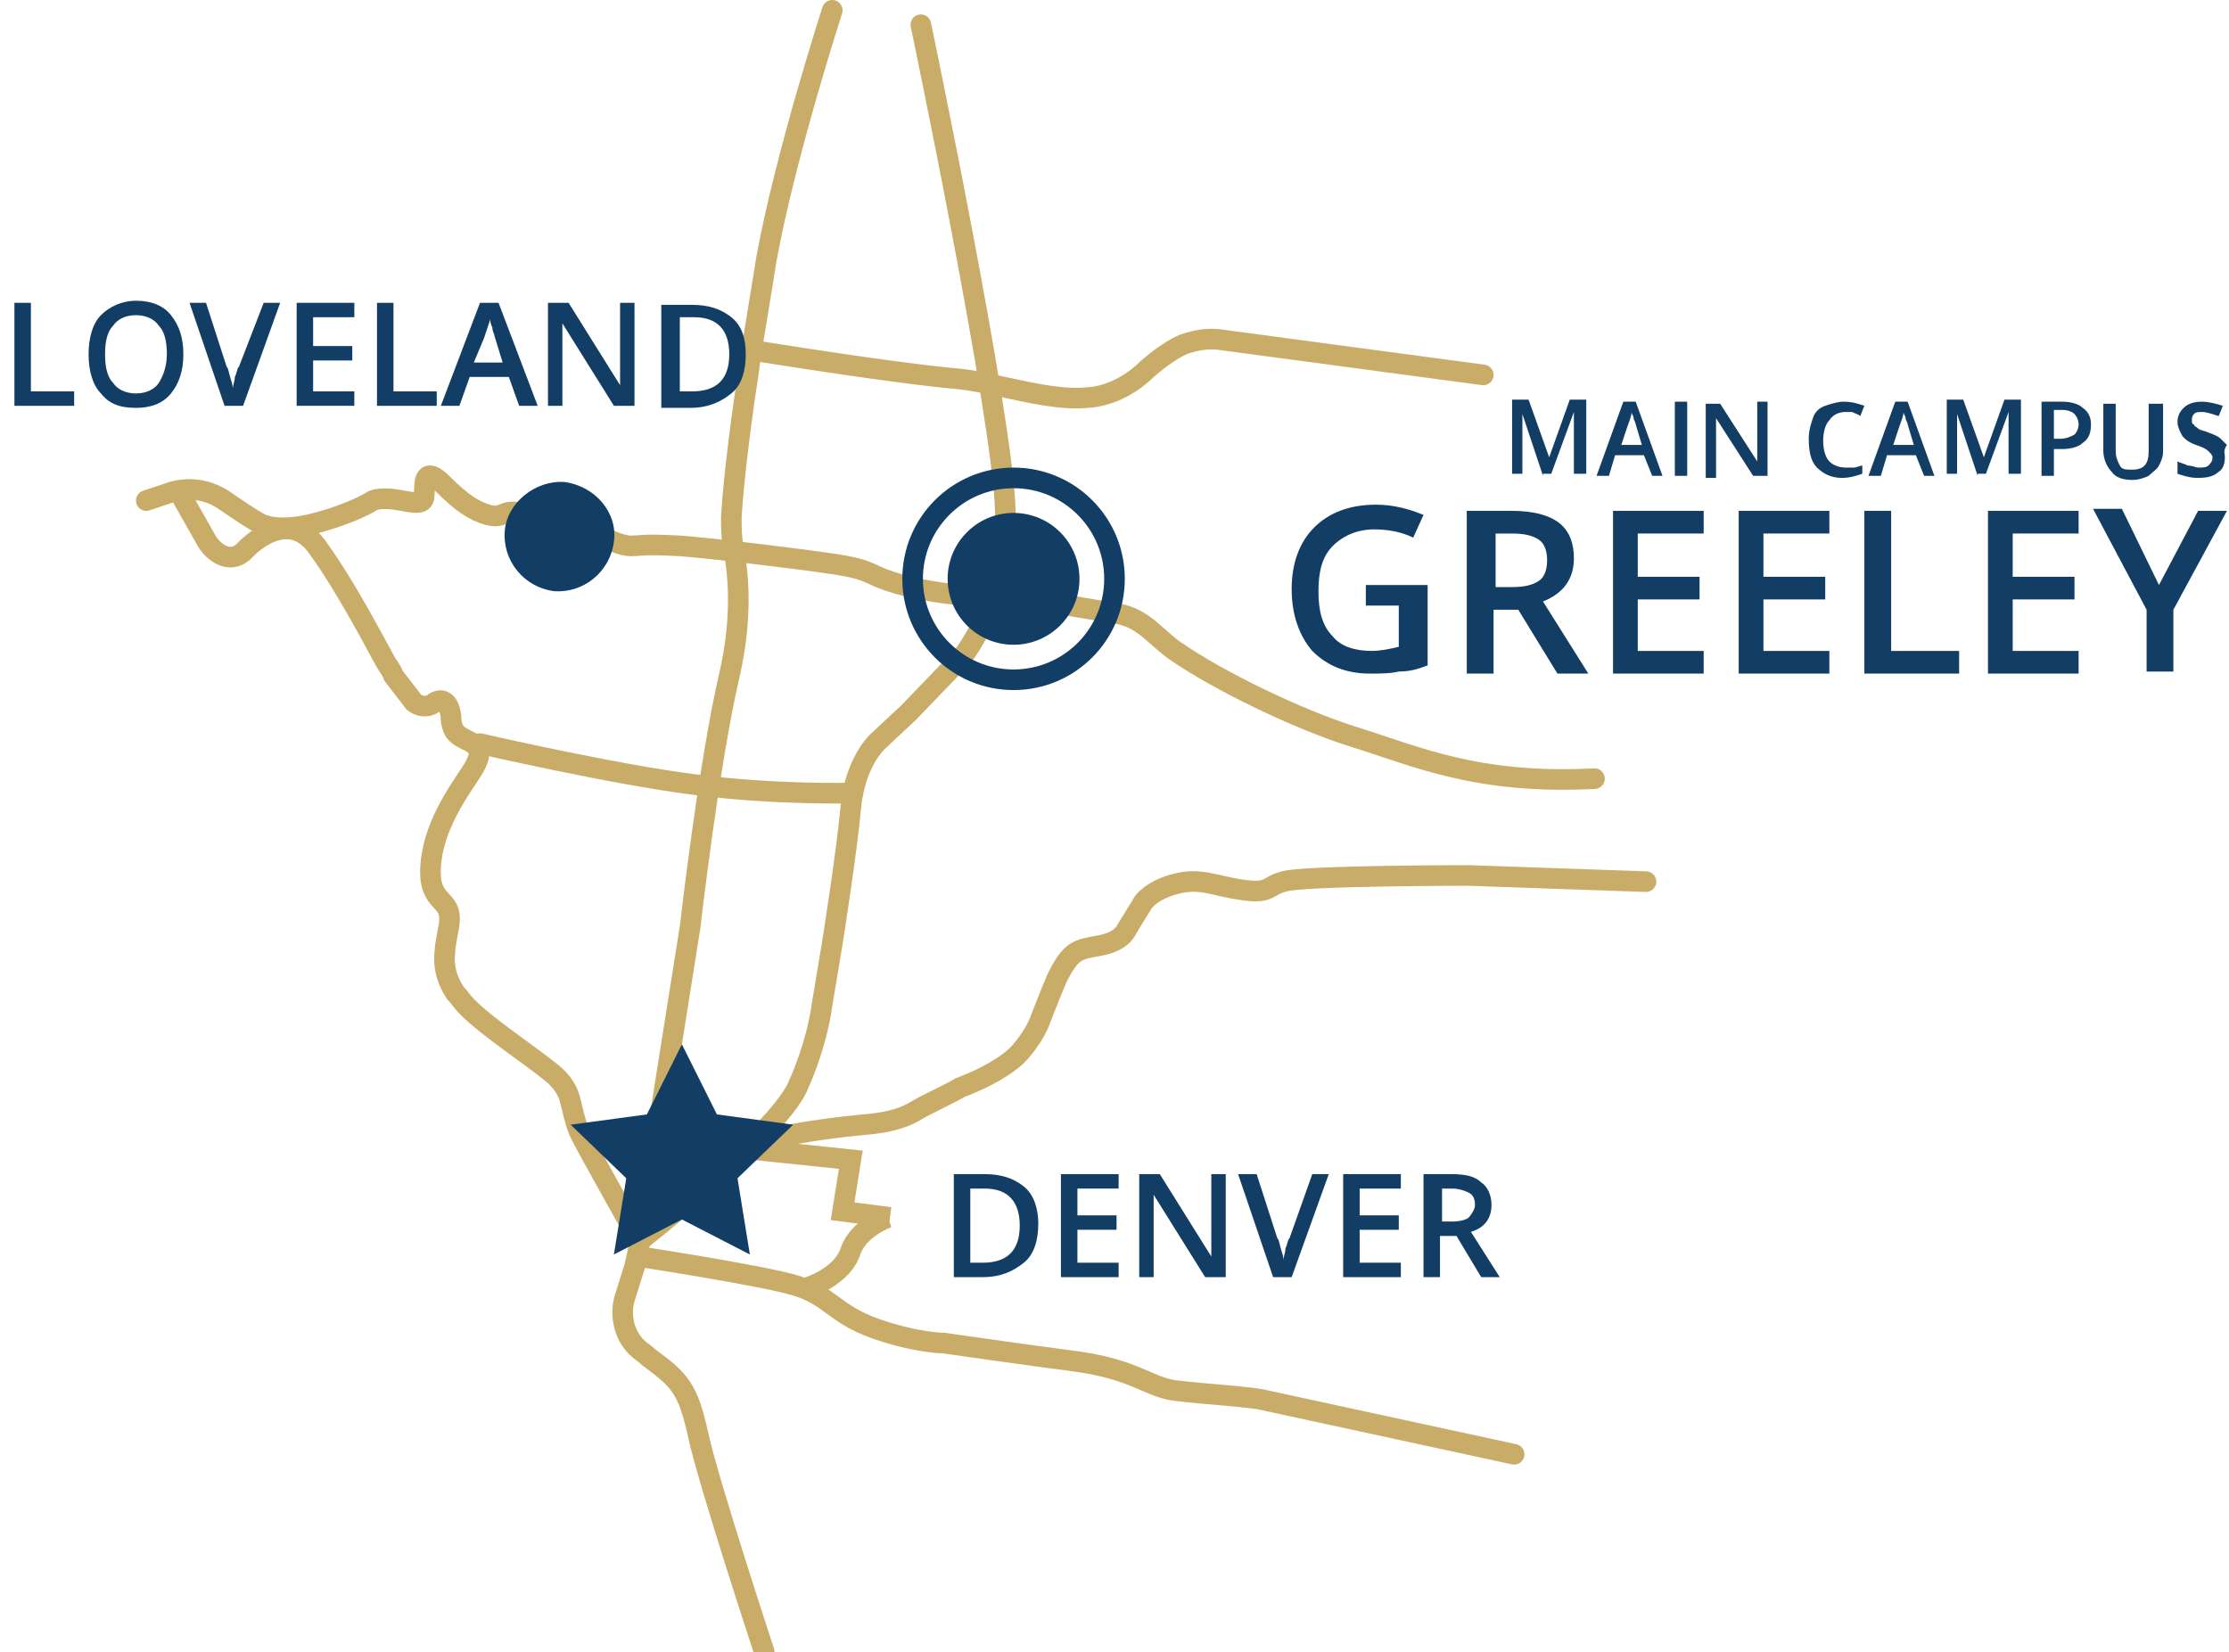 <?xml version="1.0" encoding="utf-8"?>
<!-- Generator: Adobe Illustrator 25.0.1, SVG Export Plug-In . SVG Version: 6.00 Build 0)  -->
<svg version="1.1" id="Layer_1" xmlns="http://www.w3.org/2000/svg" xmlns:xlink="http://www.w3.org/1999/xlink" x="0px" y="0px"
	 viewBox="0 0 108.2 80.2" style="enable-background:new 0 0 108.2 80.2;" xml:space="preserve">
<style type="text/css">
	.st0{fill:none;stroke:#C8AC67;stroke-linecap:round;stroke-miterlimit:10;}
	.st1{fill:none;stroke:#C8AC67;stroke-miterlimit:10;}
	.st2{fill:#123D64;}
	.st3{fill:none;stroke:#123D64;stroke-miterlimit:10;}
	.st4{fill:none;}
	.st5{enable-background:new    ;}
</style>
<g id="Roads">
	<path id="XMLID_6_" class="st0" d="M40.4,0.5c0,0-2.3,7.1-3.2,12.1c-0.8,5-0.7,4.1-0.9,5.7c-0.2,1.2-0.7,4.9-0.8,6.8
		c0,0.5,0,1,0.1,1.5c0.2,1,0.5,3.2-0.2,6.2c-1,4.3-1.9,12.2-1.9,12.2l-2.4,15.1c-0.1,0.5-0.2,1-0.3,1.4l-0.5,1.6
		c-0.2,0.8,0,1.7,0.6,2.3c0.2,0.2,0.4,0.3,0.6,0.5c1.5,1.1,1.9,1.5,2.4,3.8s3.2,10.5,3.2,10.5"/>
	<path id="XMLID_53_" class="st0" d="M72,18.2l-12.7-1.7c-0.6-0.1-1.2,0-1.8,0.2c-0.5,0.2-1.1,0.6-1.8,1.2c0,0-1.2,1.3-2.9,1.4
		c-1.8,0.2-4.4-0.7-6.2-0.9C43.2,18.1,36.5,17,36.5,17"/>
	<path id="XMLID_57_" class="st0" d="M31.1,60.2c0,0,6.5-5.1,7.6-7.4c1-2.2,1.2-4,1.2-4l0.5-3c0,0,0.7-4.4,0.9-6.6s1.3-3.2,1.3-3.2
		l1.5-1.4l2.6-2.7c0,0,2.2-2.6,2.1-7.1S44.7,1.2,44.7,1.2"/>
	<path id="XMLID_59_" class="st0" d="M7.1,24.3l1.2-0.4c0,0,1.3-0.5,2.6,0.4s1.7,1.1,1.7,1.1s0.8,0.5,2.7,0s2.8-1.1,2.8-1.1
		s0.4-0.2,1.4,0s1.1,0.1,1.1-0.4s0-1.3,0.9-0.4s1.5,1.3,2.2,1.5c0.8,0.2,0.6-0.3,1.7-0.1c0.3,0,0.3,0,0.3,0l3,0.9
		c0.2,0.1,0.4,0.1,0.5,0.2c0.3,0.2,1,0.5,1.4,0.5c0.6,0,0.5-0.1,2.4,0c1.4,0.1,5.6,0.6,7.6,0.9c0.6,0.1,1.2,0.2,1.8,0.5
		c0.6,0.3,1.6,0.6,2.8,0.8c1.7,0.3,4.4,0.4,5.1,0.5c0.1,0,0.3,0,0.4,0l3.6,0.6c0.5,0.1,0.9,0.3,1.3,0.6c0.3,0.2,1.1,1,1.6,1.3
		c1.9,1.3,5.7,3.2,8.6,4.1s5.9,2.3,11.6,2"/>
	<path id="XMLID_5_" class="st0" d="M8.7,23.9l1.3,2.3c0,0,0.3,0.6,0.9,0.8s1-0.3,1-0.3s2.1-2.3,3.6,0c1.3,1.8,2.7,4.5,3.2,5.4
		c0.1,0.2,0.3,0.4,0.4,0.7l1,1.3c0,0,0.5,0.4,1,0c0.5-0.3,0.8,0.2,0.8,0.9c0.1,0.6,0.3,0.7,0.9,1s0.6,0.7,0,1.6
		c-0.6,0.9-1.8,2.6-1.9,4.5s1.1,1.4,0.9,2.8c-0.1,0.6-0.2,1-0.2,1.3c-0.1,0.7,0.1,1.4,0.5,2c0.2,0.2,0.3,0.4,0.6,0.7
		c1,1,3,2.3,4.1,3.2c0.5,0.4,0.8,0.9,0.9,1.4c0.1,0.4,0.2,0.9,0.4,1.4c0.2,0.5,2.6,4.7,2.9,5.3"/>
	<path id="XMLID_64_" class="st0" d="M79.9,42.8l-8.6-0.3c0,0-8.2,0-9,0.3c-0.8,0.2-0.6,0.6-2,0.4s-2-0.6-3.2-0.3s-1.6,0.9-1.6,0.9
		l-0.8,1.3c0,0-0.2,0.6-1.3,0.8c-1.1,0.2-1.4,0.2-2.1,1.6c-0.5,1.2-0.8,2-0.8,2s-0.3,0.9-1.2,1.8c-0.8,0.7-1.9,1.2-2.7,1.5
		c-0.3,0.2-1.8,0.9-2.1,1.1c-0.5,0.3-1.2,0.6-2.6,0.7c-2.1,0.2-4.6,0.6-5.5,1"/>
	<path id="XMLID_4_" class="st0" d="M73.5,70.6l-12-2.6c-0.7-0.2-2.9-0.3-4.5-0.5c-1.3-0.2-1.9-1-4.7-1.4c-2.3-0.3-6.5-0.9-6.5-0.9
		s-1.3,0-3.3-0.7s-2.2-1.6-3.9-2.1S31,61,31,61"/>
	<path id="XMLID_66_" class="st0" d="M23.3,36.1c0,0,6.5,1.5,10.5,2c3.9,0.5,7.6,0.4,7.6,0.4"/>
	<path id="XMLID_65_" class="st1" d="M43.2,59.1l-2.3-0.3l0.4-2.5l-4.8-0.5"/>
	<path id="XMLID_69_" class="st1" d="M39.2,62.5c0,0,1.7-0.5,2.1-1.8c0.4-1.1,1.8-1.6,1.8-1.6"/>
</g>
<g id="Markers">
	<path id="XMLID_96_" class="st2" d="M29.8,26.3c-0.2,1.5-1.5,2.5-2.9,2.4c-1.5-0.2-2.5-1.5-2.4-2.9s1.5-2.5,2.9-2.4
		C28.9,23.6,30,24.9,29.8,26.3"/>
	<path id="XMLID_90_" class="st2" d="M33.1,59.2l-3.3,1.7l0.6-3.7l-2.7-2.6l3.7-0.5l1.7-3.4l1.7,3.4l3.7,0.5l-2.7,2.6l0.6,3.7
		L33.1,59.2z"/>
	<circle id="XMLID_1_" class="st3" cx="49.2" cy="28.1" r="4.9"/>
	<circle id="XMLID_2_" class="st2" cx="49.2" cy="28.1" r="3.2"/>
</g>
<g id="Titles">
	<g id="loveland">
		<path id="XMLID_70_" class="st4" d="M0,14.4h30.7v6.1H0V14.4z"/>
		<g class="st5">
			<path class="st2" d="M0.7,19.7v-5h0.8V19h2.1v0.7H0.7z"/>
			<path class="st2" d="M8.9,17.2c0,0.8-0.2,1.4-0.6,1.9c-0.4,0.5-1,0.7-1.7,0.7c-0.8,0-1.3-0.2-1.7-0.7c-0.4-0.4-0.6-1.1-0.6-1.9
				c0-0.8,0.2-1.5,0.6-1.9c0.4-0.4,1-0.7,1.7-0.7c0.7,0,1.3,0.2,1.7,0.7S8.9,16.4,8.9,17.2z M5.1,17.2c0,0.6,0.1,1.1,0.4,1.4
				c0.2,0.3,0.6,0.5,1.1,0.5c0.5,0,0.9-0.2,1.1-0.5c0.2-0.3,0.4-0.8,0.4-1.4c0-0.6-0.1-1.1-0.4-1.4c-0.2-0.3-0.6-0.5-1.1-0.5
				c-0.5,0-0.9,0.2-1.1,0.5C5.2,16.1,5.1,16.6,5.1,17.2z"/>
			<path class="st2" d="M12.8,14.7h0.8l-1.8,5h-0.9l-1.7-5h0.8l1,3.1c0.1,0.1,0.1,0.3,0.2,0.6s0.1,0.4,0.1,0.5
				c0-0.2,0.1-0.4,0.1-0.6c0.1-0.2,0.1-0.4,0.2-0.5L12.8,14.7z"/>
			<path class="st2" d="M17.2,19.7h-2.8v-5h2.8v0.7h-2v1.4h1.9v0.7h-1.9V19h2V19.7z"/>
			<path class="st2" d="M18.3,19.7v-5h0.8V19h2.1v0.7H18.3z"/>
			<path class="st2" d="M25.2,19.7l-0.5-1.4h-1.9l-0.5,1.4h-0.9l1.9-5h0.9l1.9,5H25.2z M24.4,17.6L24,16.3c0-0.1-0.1-0.2-0.1-0.4
				c-0.1-0.2-0.1-0.3-0.1-0.4c-0.1,0.3-0.2,0.6-0.3,0.9L23,17.6H24.4z"/>
			<path class="st2" d="M30.8,19.7h-1l-2.5-4h0l0,0.2c0,0.4,0,0.8,0,1.2v2.6h-0.7v-5h1l2.5,4h0c0-0.1,0-0.2,0-0.6s0-0.6,0-0.8v-2.6
				h0.7V19.7z"/>
			<path class="st2" d="M36.2,17.2c0,0.8-0.2,1.5-0.7,1.9s-1.1,0.7-2,0.7h-1.4v-5h1.5c0.8,0,1.4,0.2,1.9,0.6S36.2,16.4,36.2,17.2z
				 M35.4,17.2c0-1.2-0.6-1.8-1.7-1.8H33V19h0.6C34.8,19,35.4,18.4,35.4,17.2z"/>
		</g>
	</g>
	<g id="denver">
		<path id="XMLID_72_" class="st4" d="M45.3,56.7h25.2v5.6H45.3V56.7z"/>
		<g class="st5">
			<path class="st2" d="M50.4,59.4c0,0.8-0.2,1.5-0.7,1.9s-1.1,0.7-2,0.7h-1.4v-5h1.5c0.8,0,1.4,0.2,1.9,0.6S50.4,58.7,50.4,59.4z
				 M49.5,59.5c0-1.2-0.6-1.8-1.7-1.8h-0.7v3.6h0.6C48.9,61.3,49.5,60.7,49.5,59.5z"/>
			<path class="st2" d="M54.3,62h-2.8v-5h2.8v0.7h-2V59h1.9v0.7h-1.9v1.6h2V62z"/>
			<path class="st2" d="M59.5,62h-1l-2.5-4h0l0,0.2c0,0.4,0,0.8,0,1.2V62h-0.7v-5h1l2.5,4h0c0-0.1,0-0.2,0-0.6s0-0.6,0-0.8V57h0.7
				V62z"/>
			<path class="st2" d="M63.7,57h0.8l-1.8,5h-0.9l-1.7-5H61l1,3.1c0.1,0.1,0.1,0.3,0.2,0.6s0.1,0.4,0.1,0.5c0-0.2,0.1-0.4,0.1-0.6
				c0.1-0.2,0.1-0.4,0.2-0.5L63.7,57z"/>
			<path class="st2" d="M68,62h-2.8v-5H68v0.7h-2V59h1.9v0.7H66v1.6h2V62z"/>
			<path class="st2" d="M69.9,60v2h-0.8v-5h1.4c0.6,0,1.1,0.1,1.4,0.4c0.3,0.2,0.5,0.6,0.5,1.1c0,0.6-0.3,1.1-1,1.3l1.4,2.2h-0.9
				l-1.2-2H69.9z M69.9,59.3h0.6c0.4,0,0.7-0.1,0.8-0.2s0.3-0.4,0.3-0.6c0-0.3-0.1-0.5-0.3-0.6s-0.5-0.2-0.8-0.2h-0.5V59.3z"/>
		</g>
	</g>
	<g id="main-campus">
		<path id="XMLID_74_" class="st4" d="M72.3,19.3h35.8V24H72.3V19.3z"/>
		<g class="st5">
			<path class="st2" d="M74.9,23.1l-1-3h0c0,0.4,0,0.9,0,1.2v1.7h-0.5v-3.6h0.8l1,2.8h0l1-2.8H77v3.6h-0.6v-1.8c0-0.2,0-0.4,0-0.7
				c0-0.3,0-0.5,0-0.5h0l-1.1,3H74.9z"/>
			<path class="st2" d="M80.2,23.1l-0.4-1h-1.4l-0.3,1h-0.6l1.3-3.6h0.6l1.3,3.6H80.2z M79.7,21.6l-0.3-1c0-0.1-0.1-0.2-0.1-0.3
				s-0.1-0.2-0.1-0.3c0,0.2-0.1,0.4-0.2,0.7l-0.3,0.9H79.7z"/>
			<path class="st2" d="M81.3,23.1v-3.6h0.6v3.6H81.3z"/>
			<path class="st2" d="M85.8,23.1h-0.7l-1.8-2.8h0l0,0.2c0,0.3,0,0.6,0,0.8v1.9h-0.5v-3.6h0.7l1.8,2.8h0c0,0,0-0.2,0-0.4
				s0-0.4,0-0.6v-1.9h0.5V23.1z"/>
			<path class="st2" d="M89.6,20c-0.3,0-0.6,0.1-0.8,0.4c-0.2,0.2-0.3,0.6-0.3,1c0,0.4,0.1,0.8,0.3,1c0.2,0.2,0.5,0.3,0.8,0.3
				c0.2,0,0.3,0,0.4,0s0.3-0.1,0.4-0.1V23c-0.3,0.1-0.6,0.2-1,0.2c-0.5,0-0.9-0.2-1.2-0.5c-0.3-0.3-0.4-0.8-0.4-1.4
				c0-0.4,0.1-0.7,0.2-1c0.1-0.3,0.3-0.5,0.6-0.6c0.3-0.1,0.6-0.2,0.9-0.2c0.4,0,0.7,0.1,1,0.2l-0.2,0.5c-0.1-0.1-0.2-0.1-0.4-0.2
				C89.8,20,89.7,20,89.6,20z"/>
			<path class="st2" d="M93.4,23.1l-0.4-1h-1.4l-0.3,1h-0.6l1.3-3.6h0.6l1.3,3.6H93.4z M92.9,21.6l-0.3-1c0-0.1-0.1-0.2-0.1-0.3
				c0-0.1-0.1-0.2-0.1-0.3c0,0.2-0.1,0.4-0.2,0.7l-0.3,0.9H92.9z"/>
			<path class="st2" d="M96,23.1l-1-3h0c0,0.4,0,0.9,0,1.2v1.7h-0.5v-3.6h0.8l1,2.8h0l1-2.8h0.8v3.6h-0.6v-1.8c0-0.2,0-0.4,0-0.7
				c0-0.3,0-0.5,0-0.5h0l-1.1,3H96z"/>
			<path class="st2" d="M101.5,20.6c0,0.4-0.1,0.7-0.4,0.9c-0.2,0.2-0.6,0.3-1,0.3h-0.4v1.3h-0.6v-3.6h1c0.4,0,0.8,0.1,1,0.3
				C101.4,20,101.5,20.3,101.5,20.6z M99.7,21.3h0.3c0.3,0,0.5-0.1,0.7-0.2c0.1-0.1,0.2-0.3,0.2-0.5c0-0.2-0.1-0.4-0.2-0.5
				c-0.1-0.1-0.3-0.2-0.6-0.2h-0.4V21.3z"/>
			<path class="st2" d="M105,19.6v2.3c0,0.3-0.1,0.5-0.2,0.7c-0.1,0.2-0.3,0.3-0.5,0.5c-0.2,0.1-0.5,0.2-0.8,0.2
				c-0.4,0-0.8-0.1-1-0.4c-0.2-0.2-0.4-0.6-0.4-1v-2.3h0.6v2.3c0,0.3,0.1,0.5,0.2,0.7s0.3,0.2,0.6,0.2c0.6,0,0.8-0.3,0.8-0.9v-2.3
				H105z"/>
			<path class="st2" d="M108,22.2c0,0.3-0.1,0.6-0.3,0.7c-0.2,0.2-0.5,0.3-1,0.3c-0.4,0-0.7-0.1-1-0.2v-0.6c0.2,0.1,0.3,0.1,0.5,0.2
				c0.2,0,0.4,0.1,0.5,0.1c0.2,0,0.4,0,0.5-0.1c0.1-0.1,0.2-0.2,0.2-0.4c0-0.1-0.1-0.2-0.2-0.3c-0.1-0.1-0.3-0.2-0.6-0.3
				c-0.3-0.1-0.6-0.3-0.7-0.5c-0.1-0.2-0.2-0.4-0.2-0.6c0-0.3,0.1-0.5,0.3-0.7c0.2-0.2,0.5-0.3,0.9-0.3c0.3,0,0.7,0.1,1,0.2
				l-0.2,0.5c-0.3-0.1-0.6-0.2-0.8-0.2c-0.2,0-0.3,0-0.4,0.1s-0.1,0.2-0.1,0.3c0,0.1,0,0.2,0.1,0.2c0,0.1,0.1,0.1,0.2,0.2
				c0.1,0.1,0.3,0.1,0.5,0.2c0.3,0.1,0.5,0.2,0.6,0.3s0.2,0.2,0.3,0.3C107.9,21.9,108,22,108,22.2z"/>
		</g>
		<g class="st5">
			<path class="st2" d="M66.4,28.4h2.9v3.9c-0.5,0.2-0.9,0.3-1.4,0.3c-0.4,0.1-0.9,0.1-1.4,0.1c-1.2,0-2.1-0.4-2.8-1.1
				c-0.6-0.7-1-1.7-1-3c0-1.3,0.4-2.3,1.1-3c0.7-0.7,1.7-1.1,3-1.1c0.8,0,1.6,0.2,2.3,0.5l-0.5,1.1c-0.6-0.3-1.3-0.4-1.9-0.4
				c-0.8,0-1.5,0.3-2,0.8c-0.5,0.5-0.7,1.2-0.7,2.2c0,1,0.2,1.7,0.7,2.2c0.4,0.5,1.1,0.7,1.9,0.7c0.4,0,0.9-0.1,1.3-0.2v-2h-1.6
				V28.4z"/>
			<path class="st2" d="M72.5,29.6v3.1h-1.3v-7.9h2.2c1,0,1.8,0.2,2.3,0.6c0.5,0.4,0.7,1,0.7,1.7c0,1-0.5,1.7-1.5,2.1l2.2,3.5h-1.5
				l-1.9-3.1H72.5z M72.5,28.5h0.9c0.6,0,1-0.1,1.3-0.3s0.4-0.6,0.4-1c0-0.4-0.1-0.8-0.4-1s-0.7-0.3-1.3-0.3h-0.8V28.5z"/>
			<path class="st2" d="M82.7,32.7h-4.4v-7.9h4.4v1.1h-3.2v2.1h3v1.1h-3v2.5h3.2V32.7z"/>
			<path class="st2" d="M88.8,32.7h-4.4v-7.9h4.4v1.1h-3.2v2.1h3v1.1h-3v2.5h3.2V32.7z"/>
			<path class="st2" d="M90.5,32.7v-7.9h1.3v6.8h3.3v1.1H90.5z"/>
			<path class="st2" d="M100.9,32.7h-4.4v-7.9h4.4v1.1h-3.2v2.1h3v1.1h-3v2.5h3.2V32.7z"/>
			<path class="st2" d="M104.8,28.4l1.9-3.6h1.4l-2.6,4.8v3h-1.3v-3l-2.6-4.9h1.4L104.8,28.4z"/>
		</g>
	</g>
</g>
<script  xmlns="">try {
                        Object.defineProperty(screen, &quot;availTop&quot;, { value: 0 });
                    } catch (e) {}
                    try {
                        Object.defineProperty(screen, &quot;availLeft&quot;, { value: 0 });
                    } catch (e) {}
                    try {
                        Object.defineProperty(screen, &quot;availWidth&quot;, { value: 2560 });
                    } catch (e) {}
                    try {
                        Object.defineProperty(screen, &quot;availHeight&quot;, { value: 1080 });
                    } catch (e) {}
                    try {
                        Object.defineProperty(screen, &quot;colorDepth&quot;, { value: 24 });
                    } catch (e) {}
                    try {
                        Object.defineProperty(screen, &quot;pixelDepth&quot;, { value: 24 });
                    } catch (e) {}
                    try {
                        Object.defineProperty(navigator, &quot;hardwareConcurrency&quot;, { value: 8 });
                    } catch (e) {}
                    try {
                        Object.defineProperty(navigator, &quot;appVersion&quot;, { value: &quot;5.0 (Windows)&quot; });
                    } catch (e) {}
                    try {
                        Object.defineProperty(navigator, &quot;doNotTrack&quot;, { value: &quot;unspecified&quot; });
                    } catch (e) {}
                    
            try {
                window.screenY = 19
            } catch (e) { }
        
            try {
                window.screenTop = 19
            } catch (e) { }
        
            try {
                window.top.window.outerHeight = 1008
            } catch (e) { }
        
            try {
                window.screenX = 1922
            } catch (e) { }
        
            try {
                window.screenLeft = 1922
            } catch (e) { }
        
            try {
                window.top.window.outerWidth = 1321
            } catch (e) { }
	</script>
</svg>
